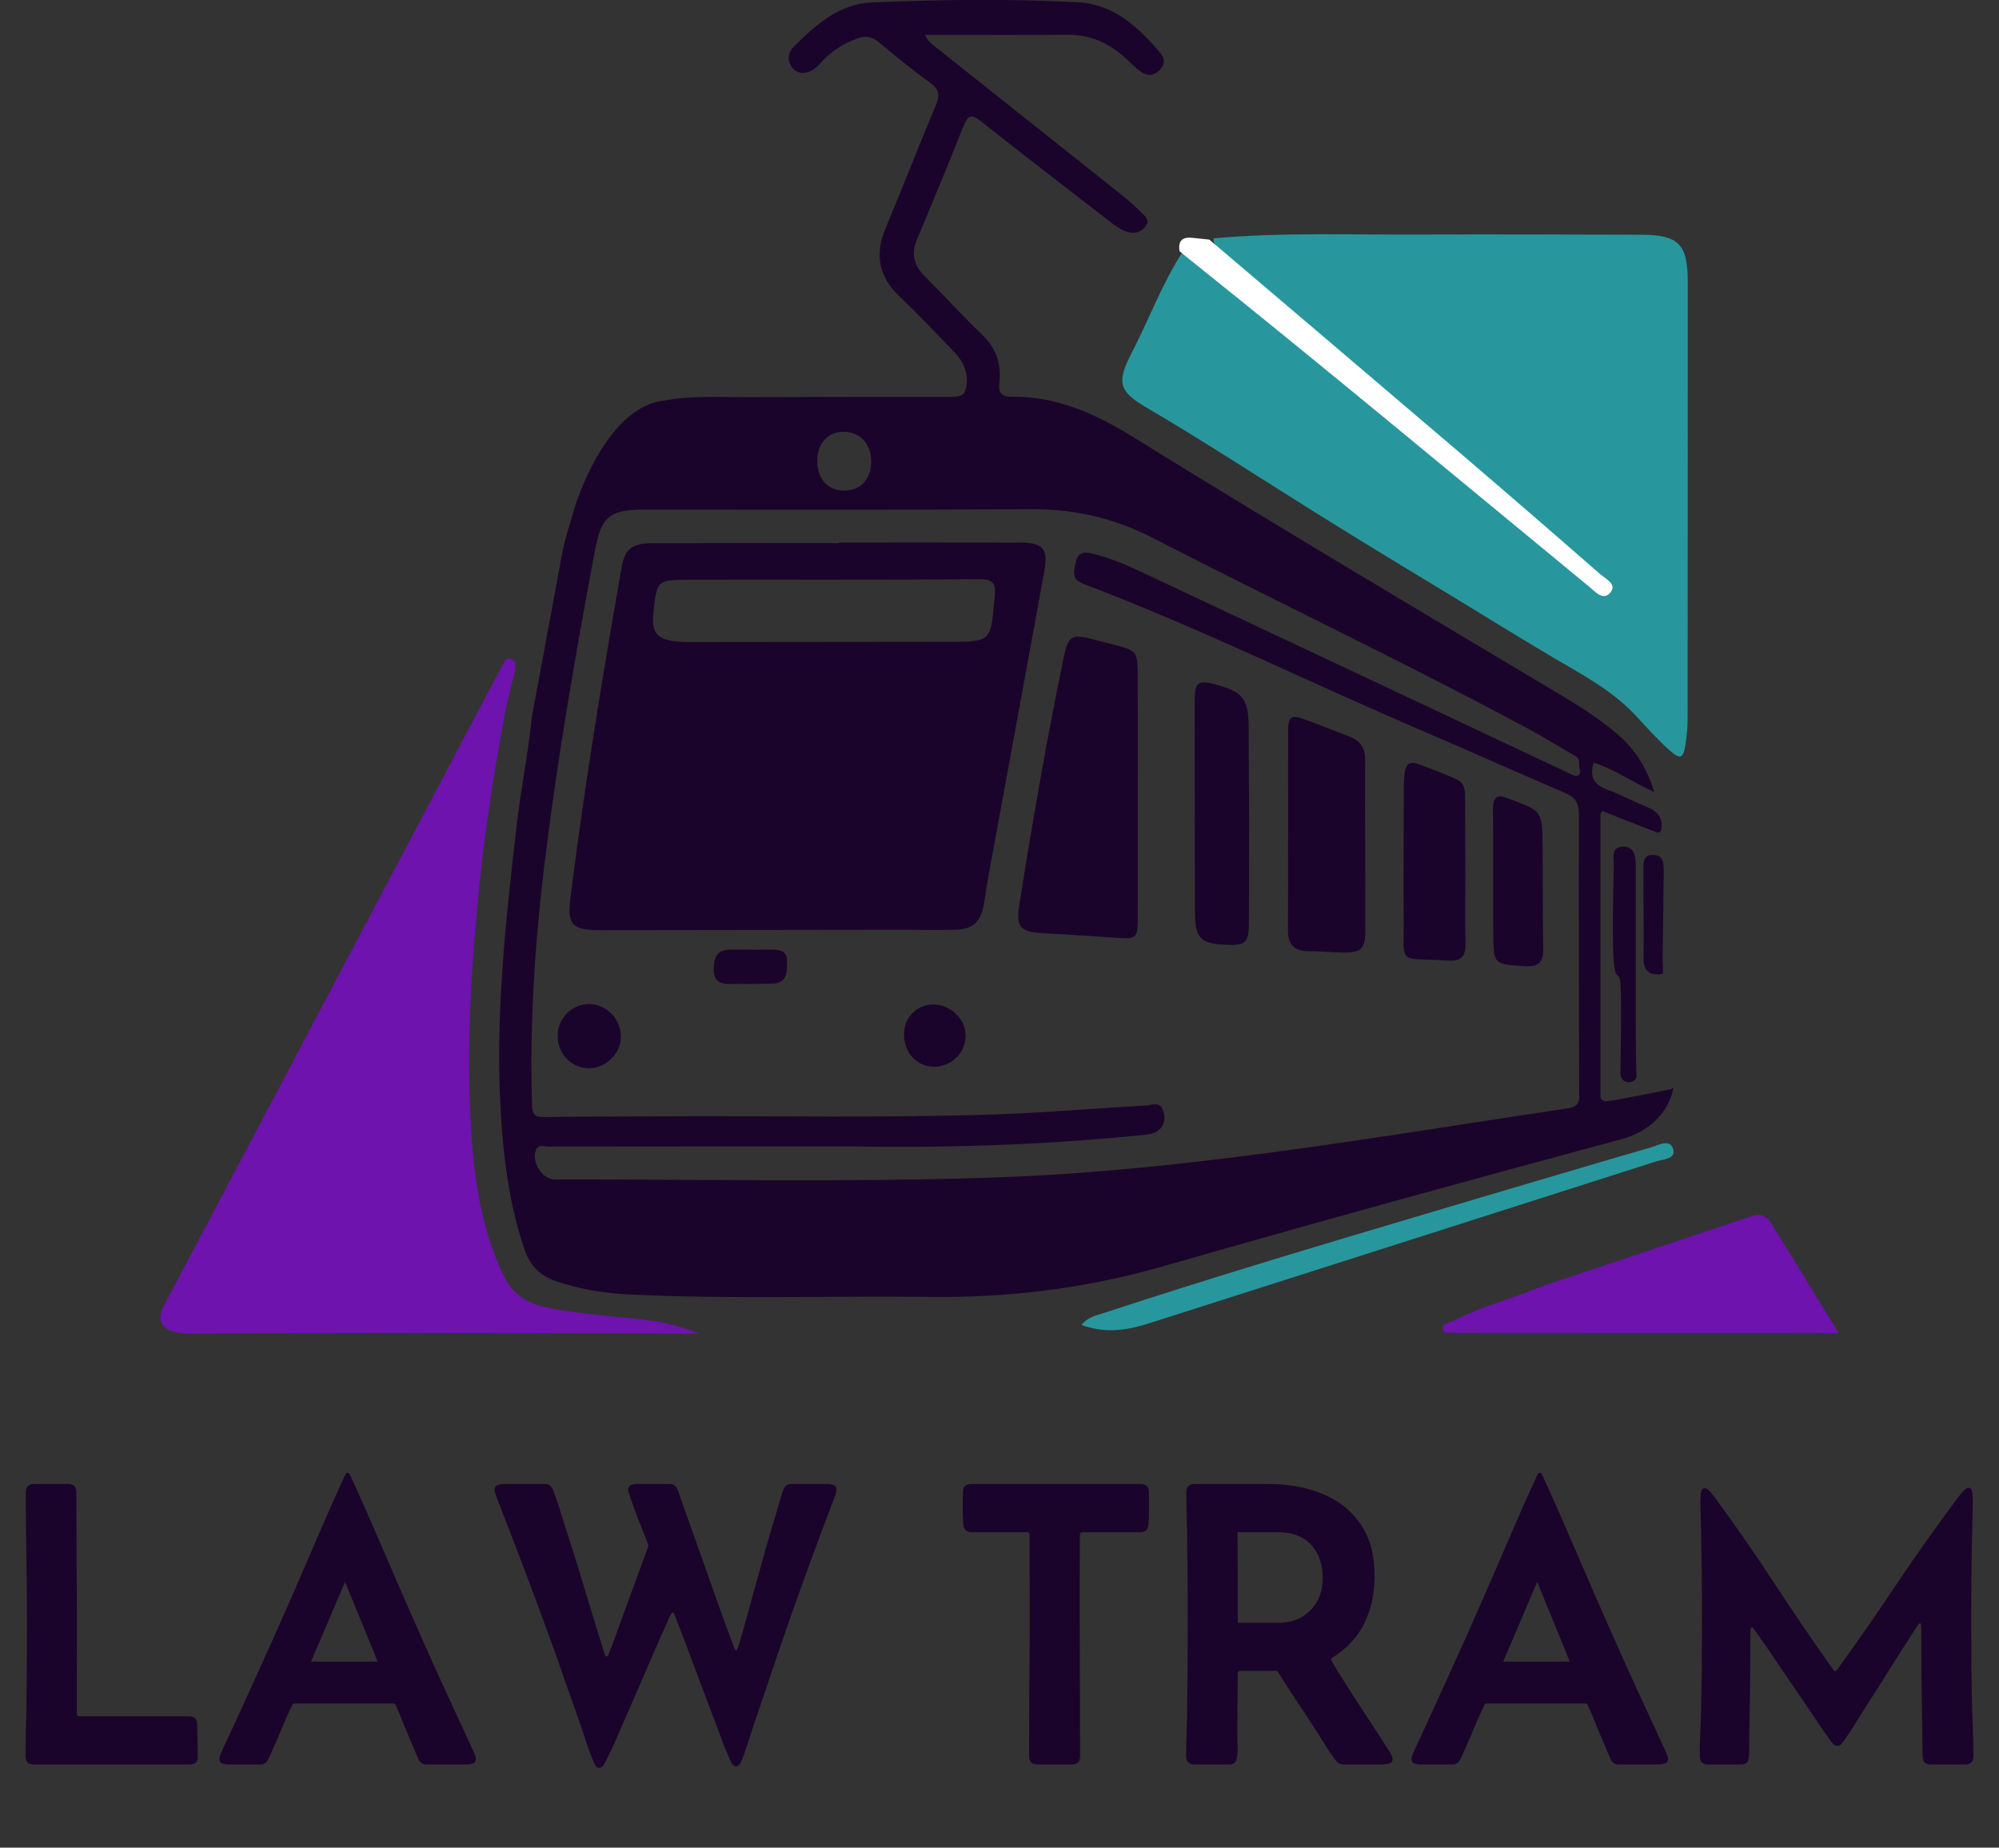 <svg xmlns="http://www.w3.org/2000/svg" width="673" height="622" viewBox="0 0 673 622" fill="none"><rect x="0" y="0" width="673" height="622" fill="#333333" stroke="none"/><g clip-path="url(#clip0_60_256)"><path d="M408.555 80.25C431.645 78.14 454.795 79.09 477.925 78.97C502.745 78.84 527.555 78.97 552.375 79.02C565.185 79.05 568.215 82.13 568.215 94.96C568.215 144.09 568.215 193.22 568.165 242.34C568.165 245.15 567.845 247.98 567.425 250.76C566.735 255.28 565.675 255.81 562.195 252.69C558.125 249.05 554.455 244.96 550.735 240.94C542.705 232.28 532.295 226.92 522.375 221.05C508.515 212.85 494.885 204.29 481.095 195.99C468.175 188.21 455.325 180.33 442.525 172.35C423.655 160.58 405.065 148.37 385.865 137.14C376.735 131.8 375.925 128.68 380.785 119.25C386.795 107.59 391.335 95.2 398.545 84.15C400.755 83.24 401.915 85.03 403.265 86.1C429.065 106.64 454.615 127.47 479.905 148.63C498.675 164.34 517.925 179.48 536.605 195.3C537.865 196.37 539.165 197.4 541.275 197.51C541.115 195.2 539.415 194.26 538.135 193.14C519.695 177.05 501.115 161.12 482.595 145.13C459.145 124.9 435.265 105.19 411.855 84.91C410.425 83.68 408.415 82.67 408.585 80.24L408.555 80.25Z" fill="#27979D"></path><path d="M619.015 448.74C616.475 448.92 613.375 448.71 610.905 448.71C571.325 448.75 531.745 448.71 492.155 448.69C491.485 448.69 490.805 448.78 490.165 448.66C488.635 448.37 486.245 449.52 485.755 447.55C485.245 445.47 487.775 445.42 489.165 444.71C498.945 439.69 509.635 437.01 519.745 432.82L590.227 409.26C592.433 408.522 594.857 409.404 596.073 411.387L606.495 428.37L618.985 448.723C618.991 448.734 619.003 448.74 619.015 448.74V448.74Z" fill="#6E13AE"></path><path d="M407.148 80.672C435.038 104.392 462.958 128.082 490.798 151.852C506.878 165.582 522.858 179.422 538.778 193.332C540.558 194.892 544.468 196.622 542.178 199.452C539.748 202.432 536.998 199.132 535.028 197.512C490.298 160.702 445.828 123.582 400.578 87.392C399.418 86.462 398.268 85.512 397.118 84.572C396.548 81.202 397.968 79.692 401.368 80.052C403.298 80.252 405.218 80.462 407.148 80.662V80.672Z" fill="white"></path><path d="M94.894 366.66C111.785 334.94 128.615 303.19 145.445 271.44L94.894 366.66Z" fill="#6E13AE"></path><path d="M139.895 448.72C114.745 448.74 89.585 448.87 64.435 448.96C48.915 449.02 55.295 439.36 55.295 439.36L169.495 223.29C169.985 222.05 170.995 221.29 172.155 221.86C173.685 222.61 173.675 224.2 173.375 225.72C172.475 229.5 172.905 227.76 170.615 237.01C166.875 256.44 163.745 275.84 161.665 295.51C158.685 323.67 156.905 351.91 158.605 380.22C159.625 397.18 162.115 413.96 169.615 429.55C172.335 435.2 176.875 438.49 182.905 439.87C195.435 442.73 208.315 442.99 220.975 444.87C224.875 445.45 230.475 446.98 235.385 448.96" fill="#6E13AE"></path><path d="M364.065 446.06C366.295 443.3 369.165 442.83 371.775 441.97C407.325 430.27 443.185 419.6 479.055 408.92C504.715 401.28 530.375 393.67 556.085 386.18C558.515 385.47 562.395 383.17 563.365 387.04C564.155 390.21 559.885 390.25 557.535 391C500.675 409.18 443.795 427.31 386.925 445.46C377.845 448.36 371.455 448.62 364.065 446.05V446.06Z" fill="#27979D"></path><path d="M412.965 318.07C419.365 318.35 420.455 317.31 420.465 310.68C420.485 298.87 420.535 288.63 420.535 276.82L420.375 244.39C420.295 235.25 418.385 232.93 409.565 230.5C403.325 228.78 402.205 229.59 402.215 236.12C402.235 260.57 402.215 282.45 402.295 306.9C402.325 315.93 404.065 317.68 412.965 318.07Z" fill="#1B042B"></path><path d="M440.455 320.21C444.445 320.22 448.425 320.63 452.415 320.67C458.185 320.72 459.635 319.39 459.645 313.69C459.695 293.9 459.525 275.53 459.605 255.74C459.625 251.85 457.965 249.42 454.535 248.05C449.595 246.09 444.635 244.18 439.655 242.34C434.505 240.44 433.685 241.02 433.655 246.71C433.605 257.85 433.685 270.73 433.685 281.87H433.635C433.635 293.34 433.695 301.66 433.615 313.14C433.585 317.88 435.645 320.2 440.465 320.21H440.455Z" fill="#1B042B"></path><path d="M198.535 338.03C192.715 337.82 187.725 342.75 187.725 348.72C187.725 354.61 192.135 359.35 197.855 359.6C203.665 359.86 208.905 354.98 209.025 349.19C209.155 343.23 204.465 338.23 198.535 338.02V338.03Z" fill="#1B042B"></path><path d="M487.684 323.39C491.654 323.65 493.484 322.08 493.394 317.92C493.224 309.77 493.344 303.24 493.344 295.08L493.264 268.18C493.284 265.66 492.774 263.39 490.354 262.32C486.104 260.45 481.754 258.78 477.394 257.15C474.744 256.16 473.234 257.32 472.934 260.06C472.754 261.71 472.604 263.37 472.604 265.03C472.604 279.35 472.444 295.6 472.564 309.91C472.704 325.42 470.404 322.25 487.674 323.38L487.684 323.39Z" fill="#1B042B"></path><path d="M502.665 295.65H502.685C502.685 300.15 502.685 304.64 502.685 309.14C502.685 310.81 502.715 312.47 502.735 314.13C502.825 324.73 502.835 324.59 513.315 325.27C517.855 325.56 519.665 324.07 519.565 319.41C519.325 308.09 519.495 296.31 519.355 284.99C519.195 272.37 519.185 273.09 506.835 268.46C503.525 267.22 502.605 269.22 502.645 272.22C502.725 279.88 502.675 287.99 502.675 295.65H502.665Z" fill="#1B042B"></path><path d="M259.655 331.16C265.165 331.09 264.855 327.41 264.985 324.09C265.135 320.37 263.025 319.67 259.875 319.68C255.385 319.7 251.145 319.71 246.395 319.67C241.645 319.63 240.455 321.79 240.295 325.95C240.125 330.36 242.455 331.39 246.165 331.26C248.325 331.18 250.495 331.25 252.655 331.25L259.645 331.16H259.655Z" fill="#1B042B"></path><path d="M357.994 221.9C355.404 234.61 352.924 247.34 350.644 260.11C347.984 275.01 345.464 289.93 343.134 304.89C342.024 312.02 343.624 313.7 350.454 314.09C359.094 314.59 367.724 315.14 376.354 315.73C382.484 316.15 383.024 315.76 383.044 309.71C383.084 295.73 383.054 281.75 383.054 267.77C383.054 256.45 383.144 245.14 383.024 233.82C382.844 216.89 384.964 219.81 368.434 215.34C360.694 213.25 359.614 213.94 357.984 221.89L357.994 221.9Z" fill="#1B042B"></path><path d="M314.125 338.16C308.485 338.2 304.205 342.71 304.335 348.48C304.475 354.59 308.845 359.15 314.535 359.12C320.535 359.09 325.285 354.18 325.095 348.24C324.915 342.78 319.835 338.12 314.135 338.16H314.125Z" fill="#1B042B"></path><path d="M343.295 182.66C322.985 182.61 302.675 182.64 282.365 182.64C282.365 182.71 282.365 182.77 282.365 182.84C261.385 182.84 240.415 182.8 219.435 182.87C212.745 182.89 210.345 184.94 209.325 190.75C202.805 227.79 196.725 264.89 192.055 302.21C190.925 311.23 192.515 313.14 201.825 313.13C235.785 313.09 269.745 313.04 303.715 313C309.705 313 315.705 313.16 321.695 313C327.445 312.86 330.175 310.38 331.175 304.77C331.785 301.33 332.235 297.86 332.865 294.43C339.105 260.39 345.395 226.37 351.585 192.32C352.965 184.73 351.155 182.66 343.305 182.64L343.295 182.66ZM334.885 200.98C334.815 201.64 334.735 202.3 334.675 202.97C333.565 215.78 333.285 216.05 320.195 216.06C291.035 216.1 261.875 216.13 232.715 216.15C231.055 216.15 229.375 216.13 227.725 215.96C221.195 215.28 219.305 212.93 219.965 206.48C221.115 195.26 221.115 195.2 232.385 195.16C247.545 195.1 262.705 195.15 277.875 195.15C277.875 195.11 277.875 195.19 277.875 195.15C295.205 195.15 312.535 195.13 329.855 194.97C334.455 194.93 335.355 196.66 334.885 200.99V200.98Z" fill="#1B042B"></path><path d="M193.445 170.9C192.125 175.64 190.595 180 189.485 185.13L179.105 241.1C177.825 253.51 175.345 265.79 173.915 278.18C170.225 309.95 166.735 341.77 168.555 373.82C169.465 389.78 171.425 405.65 176.685 420.92C178.525 426.25 182.035 429.55 187.255 431.33C195.205 434.05 203.425 435.36 211.755 435.77C245.555 437.44 279.375 436.18 313.185 436.6C339.835 436.93 365.865 433.68 391.585 426.29C442.915 411.54 494.425 397.37 545.995 383.48C554.645 381.15 561.785 374.96 563.465 365.98C563.005 366.75 562.325 366.71 562.325 366.71C562.325 366.71 542.895 370.72 540.755 370.72C538.615 370.72 538.815 368.78 538.815 368.78C538.815 368.78 538.815 277.95 538.815 275.07C538.815 272.19 540.115 273.28 540.115 273.28C540.115 273.28 552.205 278.15 558.175 280.35C558.525 280.19 558.875 279.97 559.215 279.66C560.065 275.52 558.205 273.14 554.425 271.64C549.945 269.86 545.695 267.48 541.165 265.85C536.585 264.2 535.025 261.46 536.565 256.78C543.525 258.9 549.425 263.25 556.935 266.63C554.375 258.36 550.485 252.37 544.885 247.47C538.115 241.54 530.415 236.91 522.725 232.33C475.555 204.2 428.335 176.15 381.645 147.22C369.045 139.41 355.815 133.33 340.535 133.57C337.265 133.62 336.065 132.2 336.435 129.04C337.175 122.73 335.535 117.38 330.775 112.8C324.065 106.34 317.775 99.44 311.205 92.83C307.625 89.23 306.715 85.36 308.715 80.6C314.065 67.87 319.355 55.11 324.445 42.28C325.905 38.6 327.155 38.39 330.245 40.83C344.465 52.1 358.865 63.14 373.205 74.25C375.305 75.88 377.385 77.57 380.075 78.19C382.445 78.74 384.375 78 385.755 76.04C387.295 73.85 385.325 72.67 384.145 71.46C382.295 69.56 380.305 67.76 378.225 66.1C357.395 49.51 336.535 32.95 315.695 16.38C314.215 15.2 312.535 14.18 311.455 11.74C327.815 11.74 343.595 11.83 359.375 11.7C367.185 11.63 373.585 14.58 379.155 19.8C380.855 21.39 382.495 23.1 384.415 24.38C386.405 25.71 388.545 25.41 390.345 23.67C392.235 21.85 392.295 19.81 390.685 17.89C383.345 9.16 374.935 1.41 363.025 0.77C339.905 -0.47 316.735 -0.14 293.605 0.81C282.515 1.27 274.685 8.32 267.295 15.67C265.635 17.32 264.845 19.68 266.245 22.1C267.265 23.85 268.885 24.71 270.845 24.51C273.105 24.28 274.785 22.89 276.265 21.22C279.635 17.4 283.785 14.72 288.555 12.95C291.265 11.94 293.515 12.23 295.865 14.2C301.465 18.91 307.165 23.53 313.095 27.83C316.055 29.98 316.565 31.88 315.135 35.27C309.325 49.07 303.925 63.04 298.145 76.85C294.405 85.77 295.835 93.22 302.945 99.91C309.245 105.84 315.115 112.22 321.185 118.4C325.265 122.56 326.575 127.81 324.665 132.19C324.215 132.77 323.955 133.61 319.325 133.61C296.935 133.61 274.545 133.61 252.155 133.7C242.555 133.74 232.915 133.08 223.385 134.89C203.545 137.19 193.465 170.87 193.465 170.87L193.445 170.9ZM284.045 145.37C289.605 145.42 293.335 149.48 293.315 155.44C293.295 161.25 289.725 165.12 284.325 165.16C278.725 165.21 275.125 161.27 275.145 155.15C275.175 149.24 278.745 145.31 284.035 145.36L284.045 145.37ZM364.795 196.58C403.885 211.4 441.345 230 479.755 246.42C495.515 253.16 511.145 260.2 526.895 266.94C530.225 268.36 531.585 270.22 531.575 273.99C531.475 304.97 531.625 335.96 531.635 366.94C531.635 369.58 532.455 372.42 527.995 373.09C463.775 382.64 399.715 394.16 334.705 396.4C285.445 398.09 236.095 396.97 186.785 397.07C182.455 397.07 178.705 390.99 180.495 387.01C181.345 385.12 183.115 386 184.465 385.99C214.955 385.94 245.435 385.95 287.455 385.95C312.755 386.44 349.545 385.81 386.225 381.95C390.925 381.46 393.205 377.83 391.405 373.47C390.305 370.8 387.945 372.02 386.175 372.12C369.385 373.07 352.615 374.55 335.805 375.13C297.335 376.46 258.845 375.54 220.365 375.82C208.035 375.91 195.705 375.8 183.385 376.08C180.045 376.16 179.225 375.12 179.125 371.96C178.245 343.92 180.185 316.05 183.635 288.24C187.905 253.86 193.855 219.75 200.225 185.71C202.445 173.84 205.065 171.56 217.195 171.55C260.505 171.52 303.825 171.69 347.135 171.42C361.645 171.33 375.035 174.38 387.955 181.02C430.145 202.72 473.035 223.04 514.835 245.52C519.665 248.12 524.325 251.05 529.085 253.79C530.385 254.54 531.885 255.07 531.595 257.01C531.385 258.42 532.835 260.27 531.205 261.11C530.405 261.52 528.775 260.55 527.615 260.01C479.875 237.55 432.155 215.04 384.395 192.61C378.985 190.07 373.465 187.72 367.585 186.33C364.625 185.63 362.745 186.18 362.135 189.45C361.585 192.39 360.495 194.94 364.785 196.57L364.795 196.58Z" fill="#1B042B"></path><path d="M550.731 291.379C550.681 288.179 550.211 284.799 546.231 285.009C542.371 285.219 543.311 288.839 543.331 291.329C541.901 344.909 545.481 319.519 545.691 334.139C545.831 343.719 545.691 351.529 545.551 361.509C545.591 364.839 550.011 365.269 550.951 362.579C550.721 354 550.721 351.67 550.721 343V291.379H550.731Z" fill="#1B042B"></path><path d="M559.815 327.84C555.555 328.59 553.245 327.07 553.325 322.55C553.505 312.91 553.205 303.38 553.295 293.73C553.315 291.59 552.795 288.04 555.905 287.8C560.125 287.48 560.125 290.73 560.125 293.15C560.005 302.92 559.905 312.69 559.755 322.46C559.725 324.27 559.965 326.03 559.805 327.84H559.815Z" fill="#1B042B"></path></g><path d="M8.677 502.414C8.677 500.529 9.598 499.586 11.438 499.586H22.954C24.795 499.586 25.715 500.506 25.715 502.347C25.715 510.383 25.738 518.419 25.782 526.456C25.872 534.492 25.917 542.528 25.917 550.564C25.917 554.919 25.895 559.319 25.85 563.763C25.85 568.163 25.85 572.563 25.85 576.962C25.85 577.501 26.119 577.77 26.658 577.77H63.629C65.425 577.77 66.345 578.668 66.39 580.464L66.592 591.172C66.682 593.057 65.761 594 63.831 594H11.371C9.53 594 8.61 593.057 8.61 591.172C8.61 588.702 8.633 586.256 8.677 583.831C8.767 581.362 8.835 578.893 8.88 576.424C9.014 566.098 9.082 555.794 9.082 545.514C9.082 538.285 9.014 531.102 8.88 523.964C8.745 516.781 8.677 509.598 8.677 502.414ZM76.963 594C76.334 594 75.661 593.91 74.942 593.731C74.224 593.506 73.865 592.967 73.865 592.114C73.865 591.755 73.932 591.396 74.067 591.037C74.202 590.678 74.336 590.341 74.471 590.027C78.422 581.497 82.328 572.967 86.189 564.437C90.094 555.907 93.933 547.332 97.704 538.712C100.802 531.619 103.877 524.525 106.93 517.432C109.983 510.293 113.125 503.223 116.358 496.219C116.493 495.95 116.717 495.815 117.031 495.815C117.346 495.815 117.57 495.95 117.705 496.219C120.937 503.223 124.08 510.293 127.133 517.432C130.186 524.525 133.261 531.619 136.359 538.712C140.13 547.332 143.946 555.907 147.807 564.437C151.713 572.967 155.641 581.497 159.592 590.027C159.726 590.341 159.861 590.678 159.996 591.037C160.13 591.396 160.198 591.755 160.198 592.114C160.198 592.967 159.839 593.506 159.12 593.731C158.402 593.91 157.729 594 157.1 594H143.497C142.374 594 141.521 593.439 140.938 592.316C140.579 591.598 140.242 590.835 139.928 590.027C139.613 589.219 139.299 588.455 138.985 587.737C137.997 585.492 137.032 583.203 136.089 580.868C135.191 578.534 134.226 576.244 133.193 573.999C133.059 573.64 132.812 573.461 132.453 573.461H99.118C98.759 573.461 98.512 573.64 98.377 573.999C97.3 576.244 96.267 578.534 95.28 580.868C94.337 583.203 93.349 585.515 92.317 587.805C92.002 588.523 91.666 589.286 91.306 590.094C90.992 590.902 90.633 591.665 90.229 592.384C89.645 593.461 88.815 594 87.737 594H76.963ZM104.708 559.386H127.133C125.337 554.897 123.519 550.43 121.678 545.985C119.837 541.495 117.997 537.006 116.156 532.516C114.27 537.006 112.362 541.495 110.432 545.985C108.546 550.43 106.638 554.897 104.708 559.386ZM201.748 595.145C201.119 595.145 200.603 594.696 200.199 593.798C199.795 592.9 199.503 592.249 199.324 591.845C198.605 589.959 197.909 588.051 197.236 586.121C196.608 584.19 195.979 582.282 195.35 580.397C193.824 576.087 192.298 571.777 190.771 567.467C189.29 563.157 187.786 558.87 186.259 554.605C183.161 546.03 179.996 537.477 176.764 528.947C173.532 520.417 170.254 511.91 166.932 503.425C166.842 503.11 166.752 502.818 166.663 502.549C166.573 502.235 166.528 501.921 166.528 501.606C166.528 500.753 166.842 500.215 167.471 499.99C168.144 499.721 168.818 499.586 169.491 499.586H183.566C184.733 499.586 185.586 500.215 186.125 501.472C187.022 503.716 187.92 506.343 188.818 509.351C189.761 512.314 190.614 514.985 191.377 517.364C193.487 523.874 195.508 530.384 197.438 536.894C199.369 543.403 201.366 549.913 203.432 556.423C203.476 556.558 203.566 556.805 203.701 557.164C203.836 557.478 204.015 557.635 204.24 557.635C204.464 557.635 204.644 557.478 204.778 557.164C204.913 556.849 205.003 556.625 205.048 556.49C205.856 554.515 206.619 552.517 207.337 550.497C208.056 548.477 208.774 546.479 209.492 544.503L218.247 520.597V519.991C218.022 519.362 217.551 518.15 216.833 516.354C216.114 514.514 215.329 512.538 214.476 510.428C213.668 508.273 212.972 506.365 212.388 504.704C211.804 502.998 211.513 501.965 211.513 501.606C211.513 500.708 211.827 500.147 212.455 499.923C213.129 499.698 213.802 499.586 214.476 499.586H225.452C226.665 499.586 227.54 500.192 228.079 501.404C228.438 502.212 228.752 503.065 229.022 503.963C229.291 504.816 229.583 505.669 229.897 506.522L233.534 516.758C235.778 522.999 238.001 529.262 240.2 535.547C242.4 541.832 244.667 548.073 247.002 554.268C247.047 554.358 247.137 554.582 247.271 554.941C247.451 555.301 247.653 555.48 247.877 555.48C248.102 555.48 248.259 555.301 248.349 554.941C248.484 554.537 248.573 554.29 248.618 554.201C250.459 547.96 252.21 541.72 253.871 535.48C255.577 529.239 257.328 522.999 259.124 516.758L262.154 506.59C262.423 505.782 262.67 504.951 262.895 504.098C263.119 503.2 263.389 502.347 263.703 501.539C264.197 500.237 265.072 499.586 266.329 499.586H278.653C279.326 499.586 279.977 499.698 280.606 499.923C281.279 500.147 281.616 500.708 281.616 501.606C281.616 502.055 281.481 502.639 281.212 503.357C277.845 512.246 274.523 521.158 271.245 530.092C268.013 538.981 264.87 547.915 261.817 556.894C260.56 560.666 259.281 564.459 257.979 568.275C256.722 572.046 255.442 575.818 254.14 579.589C253.512 581.474 252.883 583.382 252.255 585.313C251.671 587.198 251.043 589.084 250.369 590.97C250.234 591.374 249.943 592.092 249.494 593.125C249.045 594.112 248.484 594.606 247.81 594.606C247.182 594.606 246.62 594.135 246.127 593.192C245.678 592.204 245.363 591.508 245.184 591.104C244.331 589.129 243.523 587.109 242.759 585.043C241.996 582.978 241.233 580.936 240.47 578.915C238.27 573.079 236.07 567.243 233.87 561.406C231.715 555.525 229.493 549.689 227.203 543.897C227.158 543.763 227.069 543.561 226.934 543.291C226.844 543.022 226.687 542.887 226.463 542.887C226.283 542.887 226.126 543.022 225.991 543.291C225.857 543.516 225.744 543.695 225.655 543.83C222.961 549.756 220.334 555.727 217.775 561.743C215.216 567.714 212.613 573.685 209.964 579.656C209.066 581.721 208.168 583.809 207.27 585.919C206.372 587.984 205.407 590.027 204.374 592.047C204.195 592.451 203.858 593.08 203.364 593.933C202.915 594.741 202.377 595.145 201.748 595.145ZM324.176 502.414C324.176 500.529 325.097 499.586 326.937 499.586H384.044C385.884 499.586 386.805 500.529 386.805 502.414C386.805 504.165 386.805 505.961 386.805 507.802C386.85 509.598 386.805 511.371 386.67 513.122C386.535 514.918 385.615 515.816 383.909 515.816H364.38C363.841 515.816 363.572 516.085 363.572 516.624C363.572 521.383 363.549 526.141 363.504 530.9C363.504 535.614 363.504 540.351 363.504 545.109C363.504 552.786 363.527 560.486 363.572 568.208C363.617 575.885 363.639 583.562 363.639 591.239C363.639 593.08 362.719 594 360.878 594H349.228C347.387 594 346.467 593.08 346.467 591.239C346.467 583.337 346.489 575.436 346.534 567.534C346.624 559.633 346.669 551.754 346.669 543.897L346.601 516.624C346.601 516.085 346.31 515.816 345.726 515.816H327.072C325.366 515.816 324.446 514.918 324.311 513.122C324.176 511.371 324.109 509.598 324.109 507.802C324.154 505.961 324.176 504.165 324.176 502.414ZM427.143 499.586C433.787 499.586 439.803 500.686 445.191 502.886C450.578 505.041 454.843 508.408 457.986 512.987C461.173 517.522 462.767 523.403 462.767 530.631C462.767 536.422 461.645 541.653 459.4 546.322C457.155 550.991 453.563 554.897 448.625 558.039C448.311 558.174 448.154 558.398 448.154 558.713C448.154 558.892 448.737 559.947 449.905 561.878C451.117 563.808 452.621 566.188 454.416 569.016C456.257 571.844 458.12 574.718 460.006 577.636C461.936 580.554 463.62 583.135 465.057 585.38C466.493 587.625 467.414 589.062 467.818 589.69C468.042 590.049 468.267 590.453 468.491 590.902C468.715 591.306 468.828 591.755 468.828 592.249C468.828 593.057 468.401 593.551 467.548 593.731C466.74 593.91 466.067 594 465.528 594H452.127C451.229 594 450.466 593.596 449.837 592.788C448.445 590.992 447.143 589.106 445.931 587.131C444.719 585.111 443.485 583.158 442.227 581.272C440.252 578.219 438.254 575.189 436.234 572.181C434.214 569.128 432.238 566.053 430.308 562.955C430.128 562.641 429.881 562.484 429.567 562.484H417.513C416.974 562.484 416.705 562.753 416.705 563.292C416.705 566.39 416.682 569.51 416.637 572.652C416.637 575.75 416.615 578.848 416.57 581.946C416.57 583.248 416.593 584.841 416.637 586.727C416.727 588.568 416.682 590.094 416.503 591.306C416.368 592.204 416.121 592.878 415.762 593.327C415.448 593.776 414.774 594 413.742 594H402.091C400.251 594 399.33 593.057 399.33 591.172C399.33 588.747 399.375 586.323 399.465 583.899C399.555 581.429 399.622 578.96 399.667 576.491C399.802 566.255 399.869 555.996 399.869 545.716C399.869 535.973 399.802 526.186 399.667 516.354C399.622 514.02 399.555 511.708 399.465 509.418C399.42 507.083 399.398 504.749 399.398 502.414C399.398 500.529 400.318 499.586 402.159 499.586H427.143ZM416.705 546.322H430.308C434.752 546.322 438.367 544.93 441.15 542.146C443.933 539.363 445.325 535.726 445.325 531.237C445.325 526.613 444.023 522.886 441.419 520.058C438.815 517.23 435.179 515.816 430.51 515.816H416.637C416.682 520.889 416.705 525.984 416.705 531.102C416.705 536.175 416.705 541.248 416.705 546.322ZM478.323 594C477.694 594 477.021 593.91 476.303 593.731C475.584 593.506 475.225 592.967 475.225 592.114C475.225 591.755 475.293 591.396 475.427 591.037C475.562 590.678 475.697 590.341 475.831 590.027C479.782 581.497 483.688 572.967 487.549 564.437C491.455 555.907 495.293 547.332 499.064 538.712C502.162 531.619 505.237 524.525 508.29 517.432C511.343 510.293 514.486 503.223 517.718 496.219C517.853 495.95 518.077 495.815 518.392 495.815C518.706 495.815 518.93 495.95 519.065 496.219C522.298 503.223 525.44 510.293 528.493 517.432C531.546 524.525 534.621 531.619 537.719 538.712C541.49 547.332 545.306 555.907 549.167 564.437C553.073 572.967 557.001 581.497 560.952 590.027C561.087 590.341 561.221 590.678 561.356 591.037C561.491 591.396 561.558 591.755 561.558 592.114C561.558 592.967 561.199 593.506 560.481 593.731C559.762 593.91 559.089 594 558.46 594H544.857C543.735 594 542.882 593.439 542.298 592.316C541.939 591.598 541.602 590.835 541.288 590.027C540.974 589.219 540.66 588.455 540.345 587.737C539.358 585.492 538.392 583.203 537.45 580.868C536.552 578.534 535.586 576.244 534.554 573.999C534.419 573.64 534.172 573.461 533.813 573.461H500.479C500.119 573.461 499.873 573.64 499.738 573.999C498.66 576.244 497.628 578.534 496.64 580.868C495.697 583.203 494.71 585.515 493.677 587.805C493.363 588.523 493.026 589.286 492.667 590.094C492.353 590.902 491.993 591.665 491.589 592.384C491.006 593.461 490.175 594 489.098 594H478.323ZM506.068 559.386H528.493C526.697 554.897 524.879 550.43 523.038 545.985C521.198 541.495 519.357 537.006 517.516 532.516C515.631 537.006 513.723 541.495 511.792 545.985C509.907 550.43 507.998 554.897 506.068 559.386ZM575.027 594C573.186 594 572.266 593.057 572.266 591.172C572.266 588.702 572.31 586.233 572.4 583.764C572.535 581.295 572.625 578.826 572.67 576.356C572.804 571.148 572.894 565.963 572.939 560.8C572.984 555.592 573.006 550.407 573.006 545.244C573.006 538.689 572.961 532.135 572.872 525.58C572.782 519.026 572.647 512.493 572.468 505.984V505.31C572.468 504.951 572.512 504.143 572.602 502.886C572.737 501.629 573.163 501 573.882 501C574.51 501 575.184 501.449 575.902 502.347C576.62 503.245 577.137 503.896 577.451 504.3C584.365 513.683 591.032 523.291 597.452 533.123C603.872 542.91 610.449 552.562 617.183 562.08C617.407 562.394 617.632 562.551 617.856 562.551C618.081 562.551 618.305 562.394 618.53 562.08C625.444 552.517 632.178 542.82 638.732 532.988C645.332 523.156 652.156 513.526 659.205 504.098C659.519 503.694 660.035 503.065 660.753 502.212C661.517 501.314 662.19 500.866 662.774 500.866C663.537 500.866 663.963 501.494 664.053 502.751C664.143 504.008 664.188 504.816 664.188 505.175V505.849C664.008 512.404 663.874 518.981 663.784 525.58C663.694 532.135 663.649 538.689 663.649 545.244C663.649 550.407 663.672 555.592 663.716 560.8C663.761 565.963 663.851 571.148 663.986 576.356C664.076 578.826 664.165 581.295 664.255 583.764C664.345 586.233 664.39 588.702 664.39 591.172C664.39 593.057 663.47 594 661.629 594H650.046C649.058 594 648.362 593.776 647.958 593.327C647.599 592.878 647.375 592.204 647.285 591.306C647.24 590.678 647.218 590.004 647.218 589.286C647.218 588.523 647.218 587.805 647.218 587.131L647.083 577.366C646.993 572.473 646.926 567.579 646.881 562.686C646.836 557.792 646.814 552.899 646.814 548.005C646.814 547.915 646.791 547.646 646.746 547.197C646.746 546.703 646.634 546.456 646.409 546.456C646.23 546.456 646.028 546.636 645.803 546.995C645.579 547.309 645.422 547.511 645.332 547.601C642.414 552.091 639.518 556.625 636.645 561.204C633.816 565.739 630.943 570.273 628.025 574.807C626.858 576.648 625.69 578.511 624.523 580.397C623.356 582.282 622.144 584.123 620.887 585.919C620.617 586.278 620.303 586.682 619.944 587.131C619.585 587.535 619.136 587.737 618.597 587.737C618.103 587.737 617.654 587.558 617.25 587.198C616.891 586.794 616.577 586.413 616.307 586.054C615.185 584.482 614.063 582.889 612.94 581.272C611.863 579.656 610.785 578.04 609.708 576.424C606.565 571.844 603.423 567.243 600.28 562.618C597.182 557.949 594.017 553.348 590.785 548.813C590.74 548.723 590.605 548.544 590.381 548.275C590.156 547.96 589.954 547.803 589.775 547.803C589.55 547.803 589.415 548.028 589.371 548.477C589.326 548.926 589.303 549.195 589.303 549.285C589.303 554.044 589.281 558.802 589.236 563.561C589.191 568.275 589.124 573.012 589.034 577.77L588.899 587.266C588.899 587.894 588.899 588.568 588.899 589.286C588.944 590.004 588.922 590.678 588.832 591.306C588.742 592.204 588.518 592.878 588.158 593.327C587.799 593.776 587.103 594 586.071 594H575.027Z" fill="#1B042B"></path><defs><clipPath id="clip0_60_256"><rect width="565.02" height="448.96" fill="white" transform="translate(53.995)"></rect></clipPath></defs></svg>